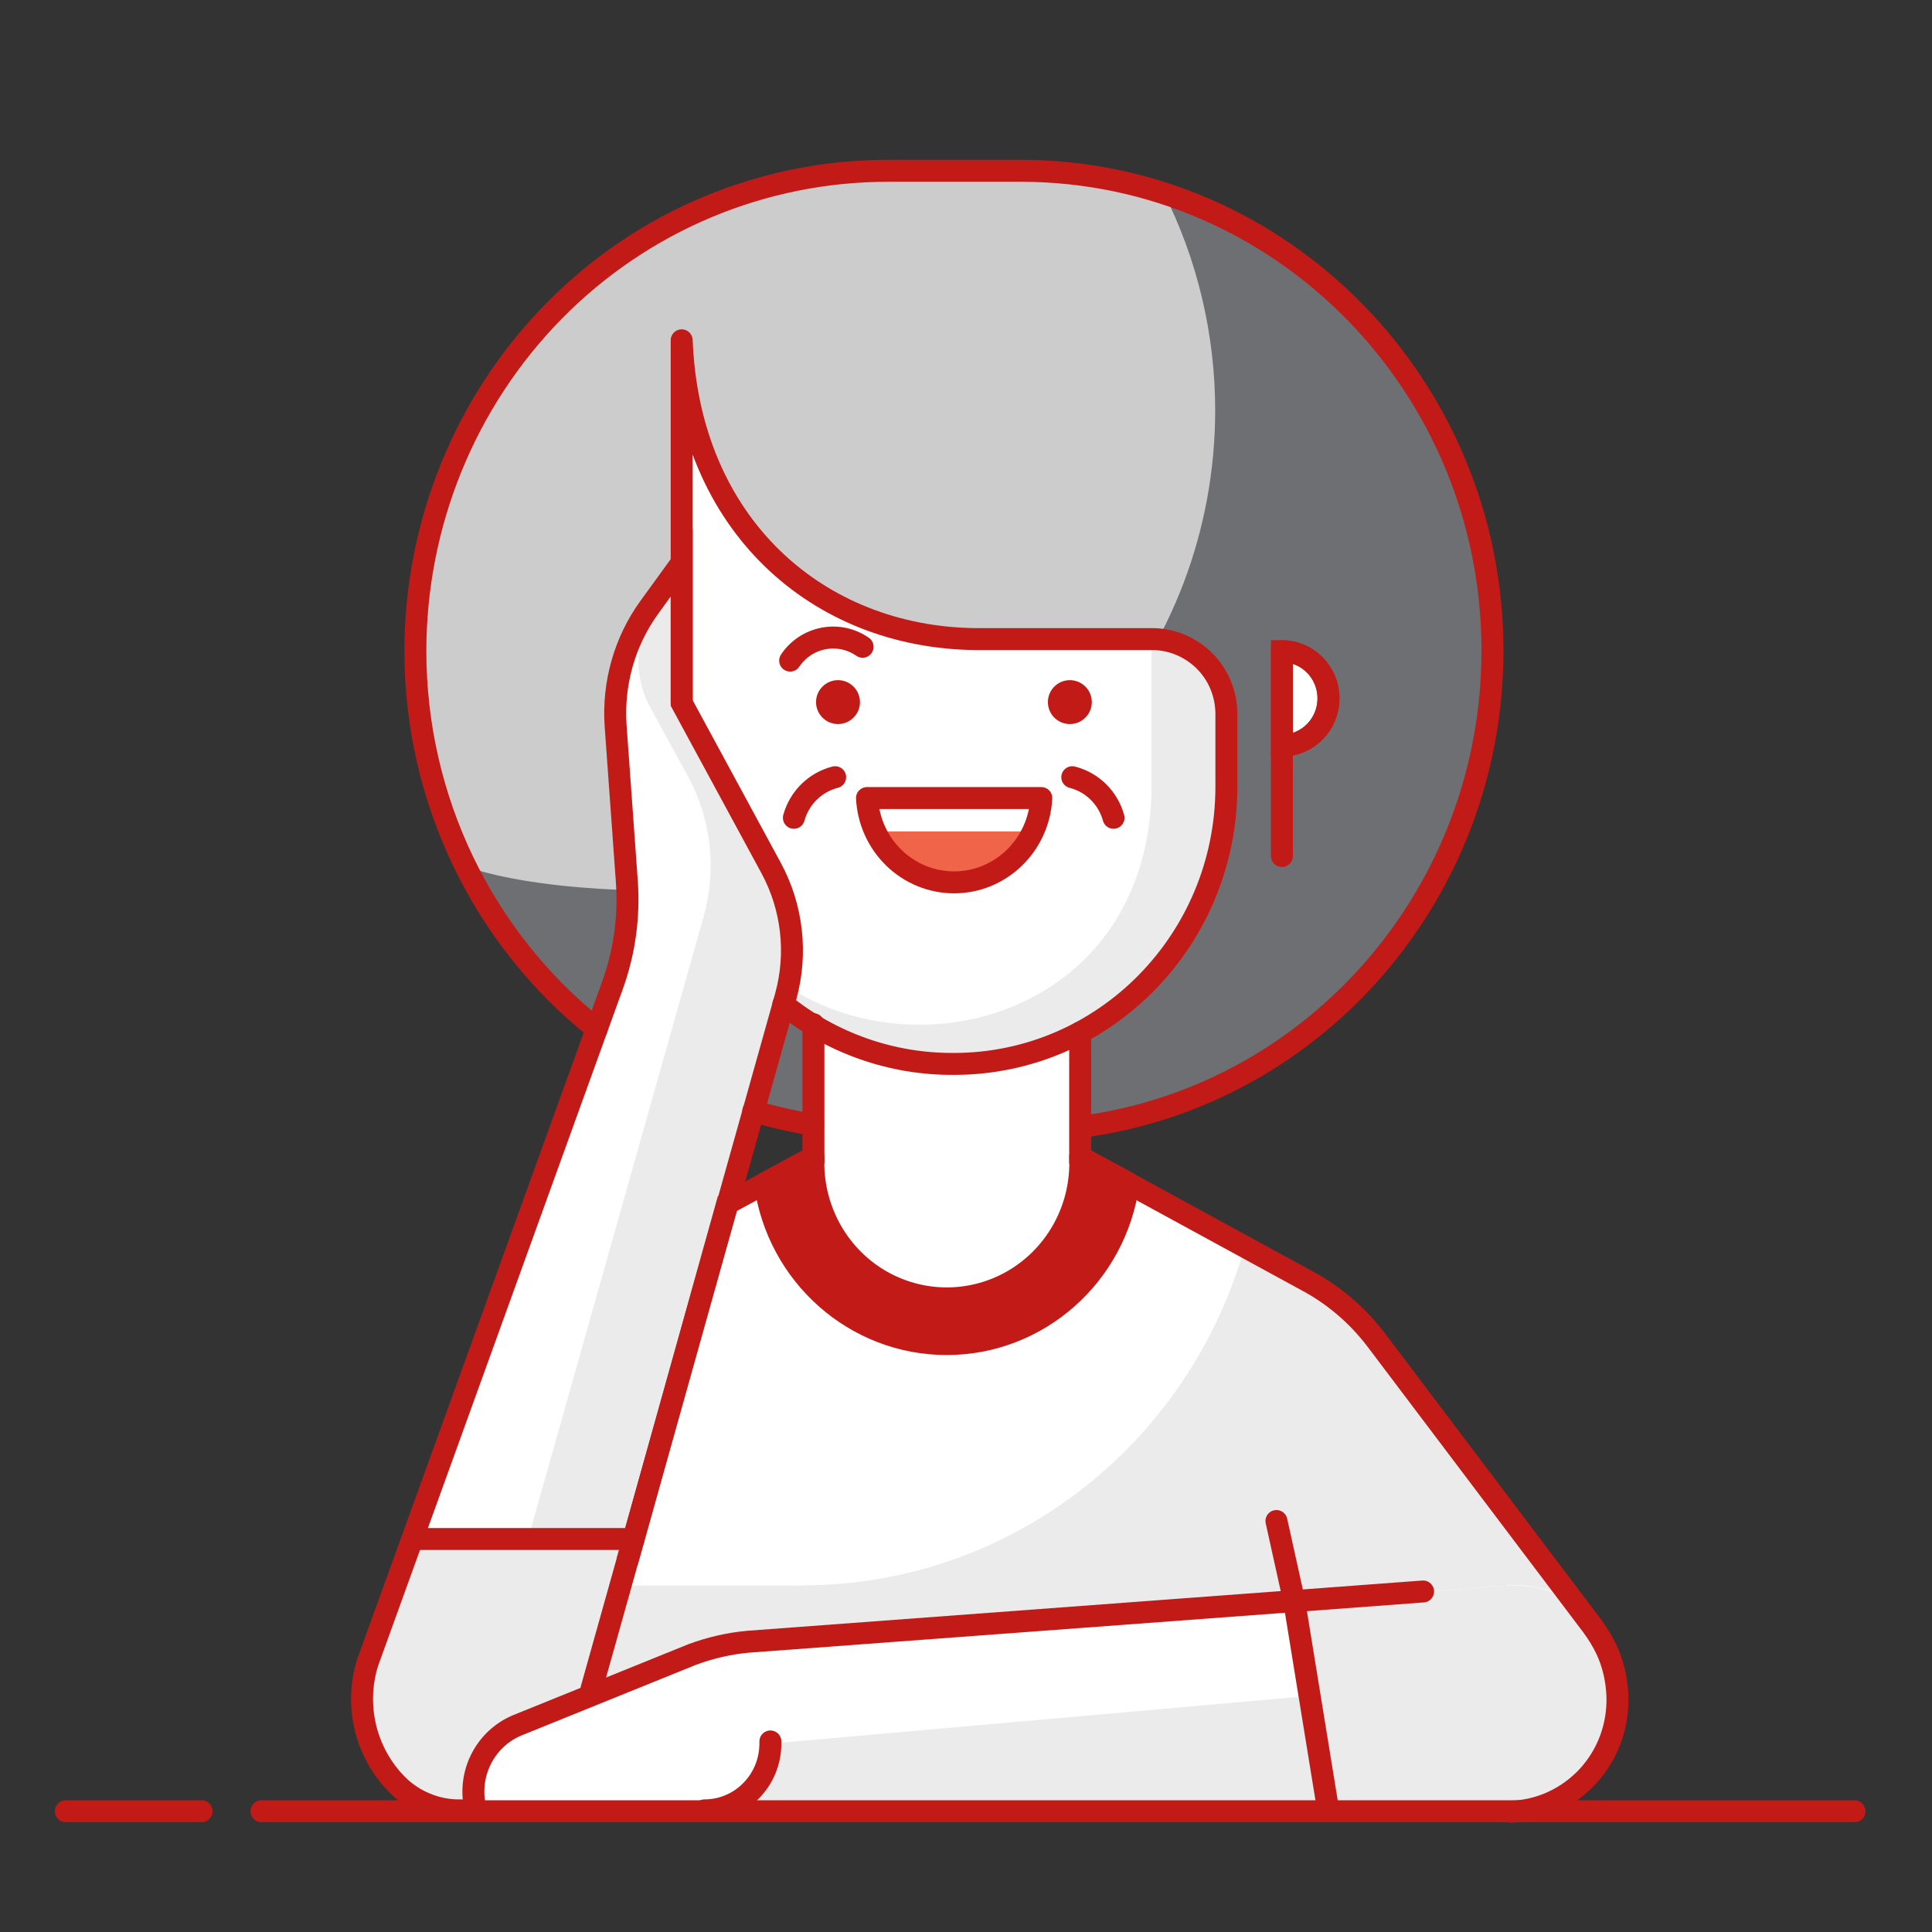 <?xml version="1.0" encoding="UTF-8"?>
<svg width="88px" height="88px" viewBox="0 0 88 88" version="1.1" xmlns="http://www.w3.org/2000/svg" xmlns:xlink="http://www.w3.org/1999/xlink">
    <rect x="0" y="0" width="88" height="88" fill="#333333" stroke="none"/>
    <title>96F720C5-C319-48A3-A003-0DADF0FE0FAF</title>
    <g id="Symbols" stroke="none" stroke-width="1" fill="none" fill-rule="evenodd">
        <g id="01_Basics/07_icons/05_illustrations_88x88/People/y06-old-woman">
            <polygon id="BG" fill-opacity="0" fill="#FFFFFF" points="0 88.001 88 88.001 88 0.001 0 0.001"></polygon>
            <g id="Illustration-88px_People-y06-old-woman" transform="translate(3, 7.78)">
                <g id="Colors_9_" transform="translate(13.754, 0)" fill-rule="nonzero">
                    <path d="M20.506,43.45 C10.056,41.75 2.376,32.58 2.396,21.82 L2.396,21.82 C2.406,16.02 4.686,10.46 8.726,6.37 C12.766,2.28 18.246,-0.01 23.956,-8.8817842e-16 L30.016,-8.8817842e-16 C41.856,0.03 51.436,9.79 51.466,21.82 L51.466,21.82 C51.486,32.83 43.446,42.14 32.706,43.55 L20.506,43.45 Z" id="Path_2807_" fill="#6E6F72"></path>
                    <path d="M4.766,31.79 C3.206,28.71 2.396,25.29 2.396,21.82 L2.396,21.82 C2.406,16.02 4.686,10.46 8.726,6.37 C12.766,2.28 18.246,-0.01 23.956,2.66453526e-15 L29.966,2.66453526e-15 C32.086,2.66453526e-15 34.196,0.32 36.226,0.95 C37.786,4.03 38.596,7.45 38.596,10.92 L38.596,10.92 C38.586,21.91 30.556,31.19 19.826,32.58 C14.026,33 8.306,32.88 4.766,31.79 Z" id="Path_755_" fill="#CCCCCC"></path>
                    <path d="M39.336,28.07 C39.326,35.03 33.776,40.68 26.926,40.68 L26.926,40.68 C20.076,40.68 14.526,35.04 14.526,28.07 L14.526,7.72 C14.526,15.23 20.516,21.33 27.906,21.33 L35.966,21.33 C36.856,21.33 37.716,21.69 38.356,22.33 C38.996,22.97 39.346,23.84 39.346,24.75 L39.346,28.07 L39.336,28.07 Z" id="Path_2805_" fill="#EBEBEB"></path>
                    <path d="M14.296,11.52 L14.526,28.07 C14.526,28.66 14.566,29.24 14.646,29.82 C16.306,41.92 33.926,41.92 35.576,29.82 C35.656,29.24 35.696,28.65 35.696,28.07 L35.696,21.33 L25.776,21.26 C22.076,21.26 16.826,17.81 14.296,11.52 Z" id="Path_2804_" fill="#FFFFFF"></path>
                    <path d="M46.176,53.25 C45.316,52.13 44.236,51.2 43.006,50.54 L34.866,46.11 C34.296,50.31 30.756,53.44 26.586,53.44 C22.416,53.44 18.876,50.31 18.306,46.11 L16.596,47.05 L12.076,63.27 L7.026,74.72 L44.886,74.72 L56.306,66.65 L46.176,53.25 Z" id="Path_2802_" fill="#EBEBEB"></path>
                    <path d="M26.606,51.1 C29.966,51.09 32.676,48.33 32.676,44.92 L32.676,39.25 C30.826,40.18 28.806,40.72 26.736,40.83 C24.546,40.64 22.426,39.98 20.516,38.87 L20.516,44.91 C20.526,48.33 23.246,51.1 26.606,51.1 L26.606,51.1 Z" id="Path_2801_" fill="#FFFFFF"></path>
                    <path d="M26.606,53.42 C30.766,53.41 34.296,50.3 34.876,46.11 L32.676,44.92 C32.766,47.19 31.636,49.33 29.716,50.49 C27.796,51.65 25.406,51.65 23.486,50.49 C21.566,49.33 20.426,47.19 20.526,44.92 L18.326,46.11 C18.906,50.3 22.446,53.42 26.606,53.42 L26.606,53.42 Z" id="Path_2800_" fill="#C21B17"></path>
                    <path d="M18.666,31.71 C19.626,33.49 19.866,35.58 19.326,37.54 L9.876,71.13 C9.306,72.88 7.866,74.18 6.096,74.56 C4.326,74.93 2.496,74.32 1.286,72.95 C0.086,71.58 -0.314,69.66 0.256,67.91 L11.356,37.16 C11.916,35.63 12.146,33.99 12.026,32.36 L11.516,25.28 C11.386,23.36 11.926,21.45 13.046,19.9 L14.526,17.86 L14.526,24.25 L18.666,31.71 Z" id="Path_2799_" fill="#FFFFFF"></path>
                    <path d="M18.666,31.71 L14.586,24.18 L14.586,17.81 L13.106,19.85 L13.106,19.85 C12.156,21.21 12.066,23.01 12.876,24.46 L14.586,27.59 C15.646,29.54 15.896,31.83 15.296,33.97 L4.906,70.79 C4.476,72.11 3.586,73.23 2.396,73.92 C2.726,74.13 3.086,74.3 3.456,74.43 C6.106,75.3 8.946,73.82 9.806,71.13 L19.206,37.54 C19.776,35.6 19.586,33.5 18.666,31.71 Z" id="Path_2798_" fill="#EBEBEB"></path>
                    <path d="M19.806,64.43 C29.196,64.43 37.436,58.07 39.976,48.88 L34.886,46.12 C34.316,50.32 30.776,53.45 26.606,53.45 C22.436,53.45 18.896,50.32 18.326,46.12 L16.616,47.06 L12.076,63.28 L11.556,64.44 L19.806,64.44 L19.806,64.43 Z" id="Path_2797_" fill="#FFFFFF"></path>
                    <path d="M2.286,62.32 L0.256,67.96 C-0.314,69.71 0.086,71.63 1.286,73 C2.486,74.37 4.326,74.99 6.096,74.61 C7.866,74.24 9.306,72.93 9.876,71.18 L12.316,62.32 L2.286,62.32 L2.286,62.32 Z" id="Path_2796_" fill="#EBEBEB"></path>
                    <path d="M3.506,74.43 L3.636,74.43 L7.036,62.32 L2.286,62.32 L0.256,67.96 C-0.604,70.66 0.846,73.55 3.506,74.43 L3.506,74.43 Z" id="Path_2795_" fill="#EBEBEB"></path>
                    <path d="M51.896,64.44 L17.536,67 C16.686,67.06 15.856,67.24 15.046,67.52 L6.706,70.97 C5.596,71.42 4.946,72.6 5.136,73.8 L5.286,74.69 L52.266,74.69 C54.106,74.67 55.796,73.64 56.666,72 C57.536,70.36 57.466,68.36 56.476,66.78 C55.486,65.2 53.726,64.3 51.896,64.42" id="Path_2794_" fill="#FFFFFF"></path>
                    <path d="M15.836,74.63 L48.336,74.63 L48.286,68.99 L18.566,71.62 C18.586,73.2 17.396,74.53 15.836,74.63 L15.836,74.63 Z" id="Path_2793_" fill="#EBEBEB"></path>
                    <path d="M51.896,64.44 L42.426,65.16 L43.936,74.43 L52.266,74.71 C54.106,74.69 55.796,73.66 56.666,72.02 C57.546,70.38 57.466,68.38 56.476,66.8 C55.486,65.22 53.736,64.32 51.896,64.44 L51.896,64.44 Z" id="Path_2792_" fill="#EBEBEB"></path>
                    <path d="M23.296,30.09 C24.006,31.46 25.396,32.32 26.926,32.32 C28.446,32.32 29.846,31.46 30.556,30.09 L23.296,30.09 Z" id="Path_2790_" fill="#F0654A"></path>
                </g>
                <g id="stroke_37_" transform="translate(0, 0)">
                    <path d="M48.4,46.11 L46.2,44.92 L48.4,46.11 Z" id="Path_2789_" stroke="#C21B17" fill="#2DAB66" fill-rule="nonzero"></path>
                    <polygon id="Path_2788_" stroke="#C21B17" fill="#2DAB66" fill-rule="nonzero" points="31.85 46.11 31.85 46.11 34.05 44.92"></polygon>
                    <path d="M55.39,26.18 C56.56,26.18 57.51,25.22 57.51,24.03 C57.51,22.84 56.56,21.88 55.39,21.88 L55.39,26.18 Z" id="Path_2786_" stroke="#C21B17" fill="#FFFFFF" fill-rule="nonzero"></path>
                    <path d="M28.05,24.2 L28.05,7.72 C28.38,16.13 34.25,21.25 41.43,21.33 L49.48,21.33 C50.37,21.33 51.23,21.69 51.87,22.33 C52.51,22.97 52.86,23.84 52.86,24.75 L52.86,28.07 C52.85,35.03 47.3,40.68 40.45,40.68 L40.45,40.68 C37.63,40.7 34.89,39.74 32.68,37.96" id="Path_2785_" stroke="#C21B17" stroke-linecap="round" stroke-linejoin="round"></path>
                    <polyline id="Path_2784_" stroke="#C21B17" stroke-linecap="round" points="34.05 38.87 34.05 44.92 30.12 47.05 25.59 63.27"></polyline>
                    <path d="M48.4,46.11 C47.83,50.31 44.29,53.44 40.12,53.44 C35.95,53.44 32.41,50.31 31.84,46.11" id="Path_2783_" stroke="#C21B17" stroke-linecap="round"></path>
                    <path d="M34.05,44.92 C33.96,47.19 35.09,49.33 37.01,50.49 C38.93,51.65 41.32,51.65 43.24,50.49 C45.16,49.33 46.3,47.19 46.2,44.92" id="Path_2782_" stroke="#C21B17" stroke-linecap="round"></path>
                    <path d="M32.99,22.31 C33.73,21.21 35.21,20.93 36.29,21.68" id="Path_2781_" stroke="#C21B17" stroke-linecap="round" stroke-linejoin="round"></path>
                    <path d="M44.43,28.57 C44.32,30.72 42.57,32.41 40.46,32.41 C38.34,32.41 36.6,30.72 36.49,28.57 L44.43,28.57 Z" id="Path_2780_" stroke="#C21B17" stroke-linecap="round" stroke-linejoin="round"></path>
                    <path d="M55.39,26.18 C56.56,26.18 57.51,25.22 57.51,24.03 C57.51,22.84 56.56,21.88 55.39,21.88 L55.39,31.21" id="Path_2779_" stroke="#C21B17" stroke-linecap="round" stroke-linejoin="round"></path>
                    <path d="M18.02,74.68 C17.01,74.71 16.02,74.34 15.26,73.67 C13.7,72.23 13.11,70 13.74,67.96 L24.88,37.15 C25.44,35.62 25.67,33.98 25.55,32.35 L25.04,25.27 C24.91,23.35 25.45,21.44 26.57,19.89 L28.05,17.85 L28.05,24.24 L32.13,31.77 C33.09,33.55 33.33,35.64 32.79,37.6 L23.94,69.15" id="Path_2778_" stroke="#C21B17" stroke-linecap="round"></path>
                    <path d="M18.61,74.4 C18.35,72.89 19.15,71.4 20.55,70.81 L28.53,67.58 C29.34,67.28 30.19,67.08 31.06,67 L61.82,64.71" id="Path_2777_" stroke="#C21B17" stroke-linecap="round"></path>
                    <path d="M46.2,39.25 L46.2,44.92 L56.52,50.55 C57.76,51.21 58.84,52.14 59.69,53.26 L69.53,66.29 C69.78,66.63 70,66.99 70.18,67.37 C70.48,68.02 70.64,68.73 70.67,69.45 C70.72,70.81 70.24,72.13 69.33,73.12 C68.42,74.11 67.15,74.7 65.82,74.74" id="Path_2776_" stroke="#C21B17" stroke-linecap="round"></path>
                    <line x1="15.81" y1="62.32" x2="25.86" y2="62.32" id="Path_2775_" stroke="#C21B17" stroke-linecap="round"></line>
                    <line x1="55.95" y1="65.16" x2="57.5" y2="74.69" id="Path_2774_" stroke="#C21B17" stroke-linecap="round"></line>
                    <path d="M32.09,71.54 L32.09,71.63 C32.09,73.32 30.74,74.68 29.09,74.68 L29.09,74.68" id="Path_2773_" stroke="#C21B17" stroke-linecap="round"></path>
                    <line x1="55.14" y1="61.5" x2="55.95" y2="65.16" id="Path_2772_" stroke="#C21B17" stroke-linecap="round"></line>
                    <path d="M24.18,39.09 C18.97,34.95 15.92,28.6 15.92,21.88 L15.92,21.88 C15.92,16.07 18.19,10.5 22.23,6.39 C26.27,2.28 31.76,-0.01 37.48,3.55271368e-15 L43.54,3.55271368e-15 C55.38,0.03 64.96,9.79 64.98,21.82 L64.98,21.82 C65,32.83 56.96,42.14 46.22,43.55" id="Path_2771_" stroke="#C21B17" stroke-linecap="round" stroke-linejoin="round"></path>
                    <path d="M34.03,43.45 C33.11,43.3 32.2,43.09 31.31,42.83" id="Path_2770_" stroke="#C21B17" stroke-linecap="round" stroke-linejoin="round"></path>
                    <path d="M45.84,27.62 C46.75,27.85 47.47,28.56 47.72,29.47" id="Path_2769_" stroke="#C21B17" stroke-linecap="round" stroke-linejoin="round"></path>
                    <path d="M35.04,27.62 C34.13,27.85 33.41,28.56 33.16,29.47" id="Path_2768_" stroke="#C21B17" stroke-linecap="round" stroke-linejoin="round"></path>
                    <line x1="-1.11022302e-15" y1="74.72" x2="6.18" y2="74.72" id="Path_2767_" stroke="#C21B17" stroke-linecap="round" stroke-linejoin="round"></line>
                    <line x1="8.91" y1="74.72" x2="81.47" y2="74.72" id="Path_2766_" stroke="#C21B17" stroke-linecap="round" stroke-linejoin="round"></line>
                    <circle id="Oval" fill="#C21B17" fill-rule="nonzero" cx="35.17" cy="24.2" r="1"></circle>
                    <circle id="Oval" fill="#C21B17" fill-rule="nonzero" cx="45.73" cy="24.2" r="1"></circle>
                </g>
            </g>
        </g>
    </g>
</svg>